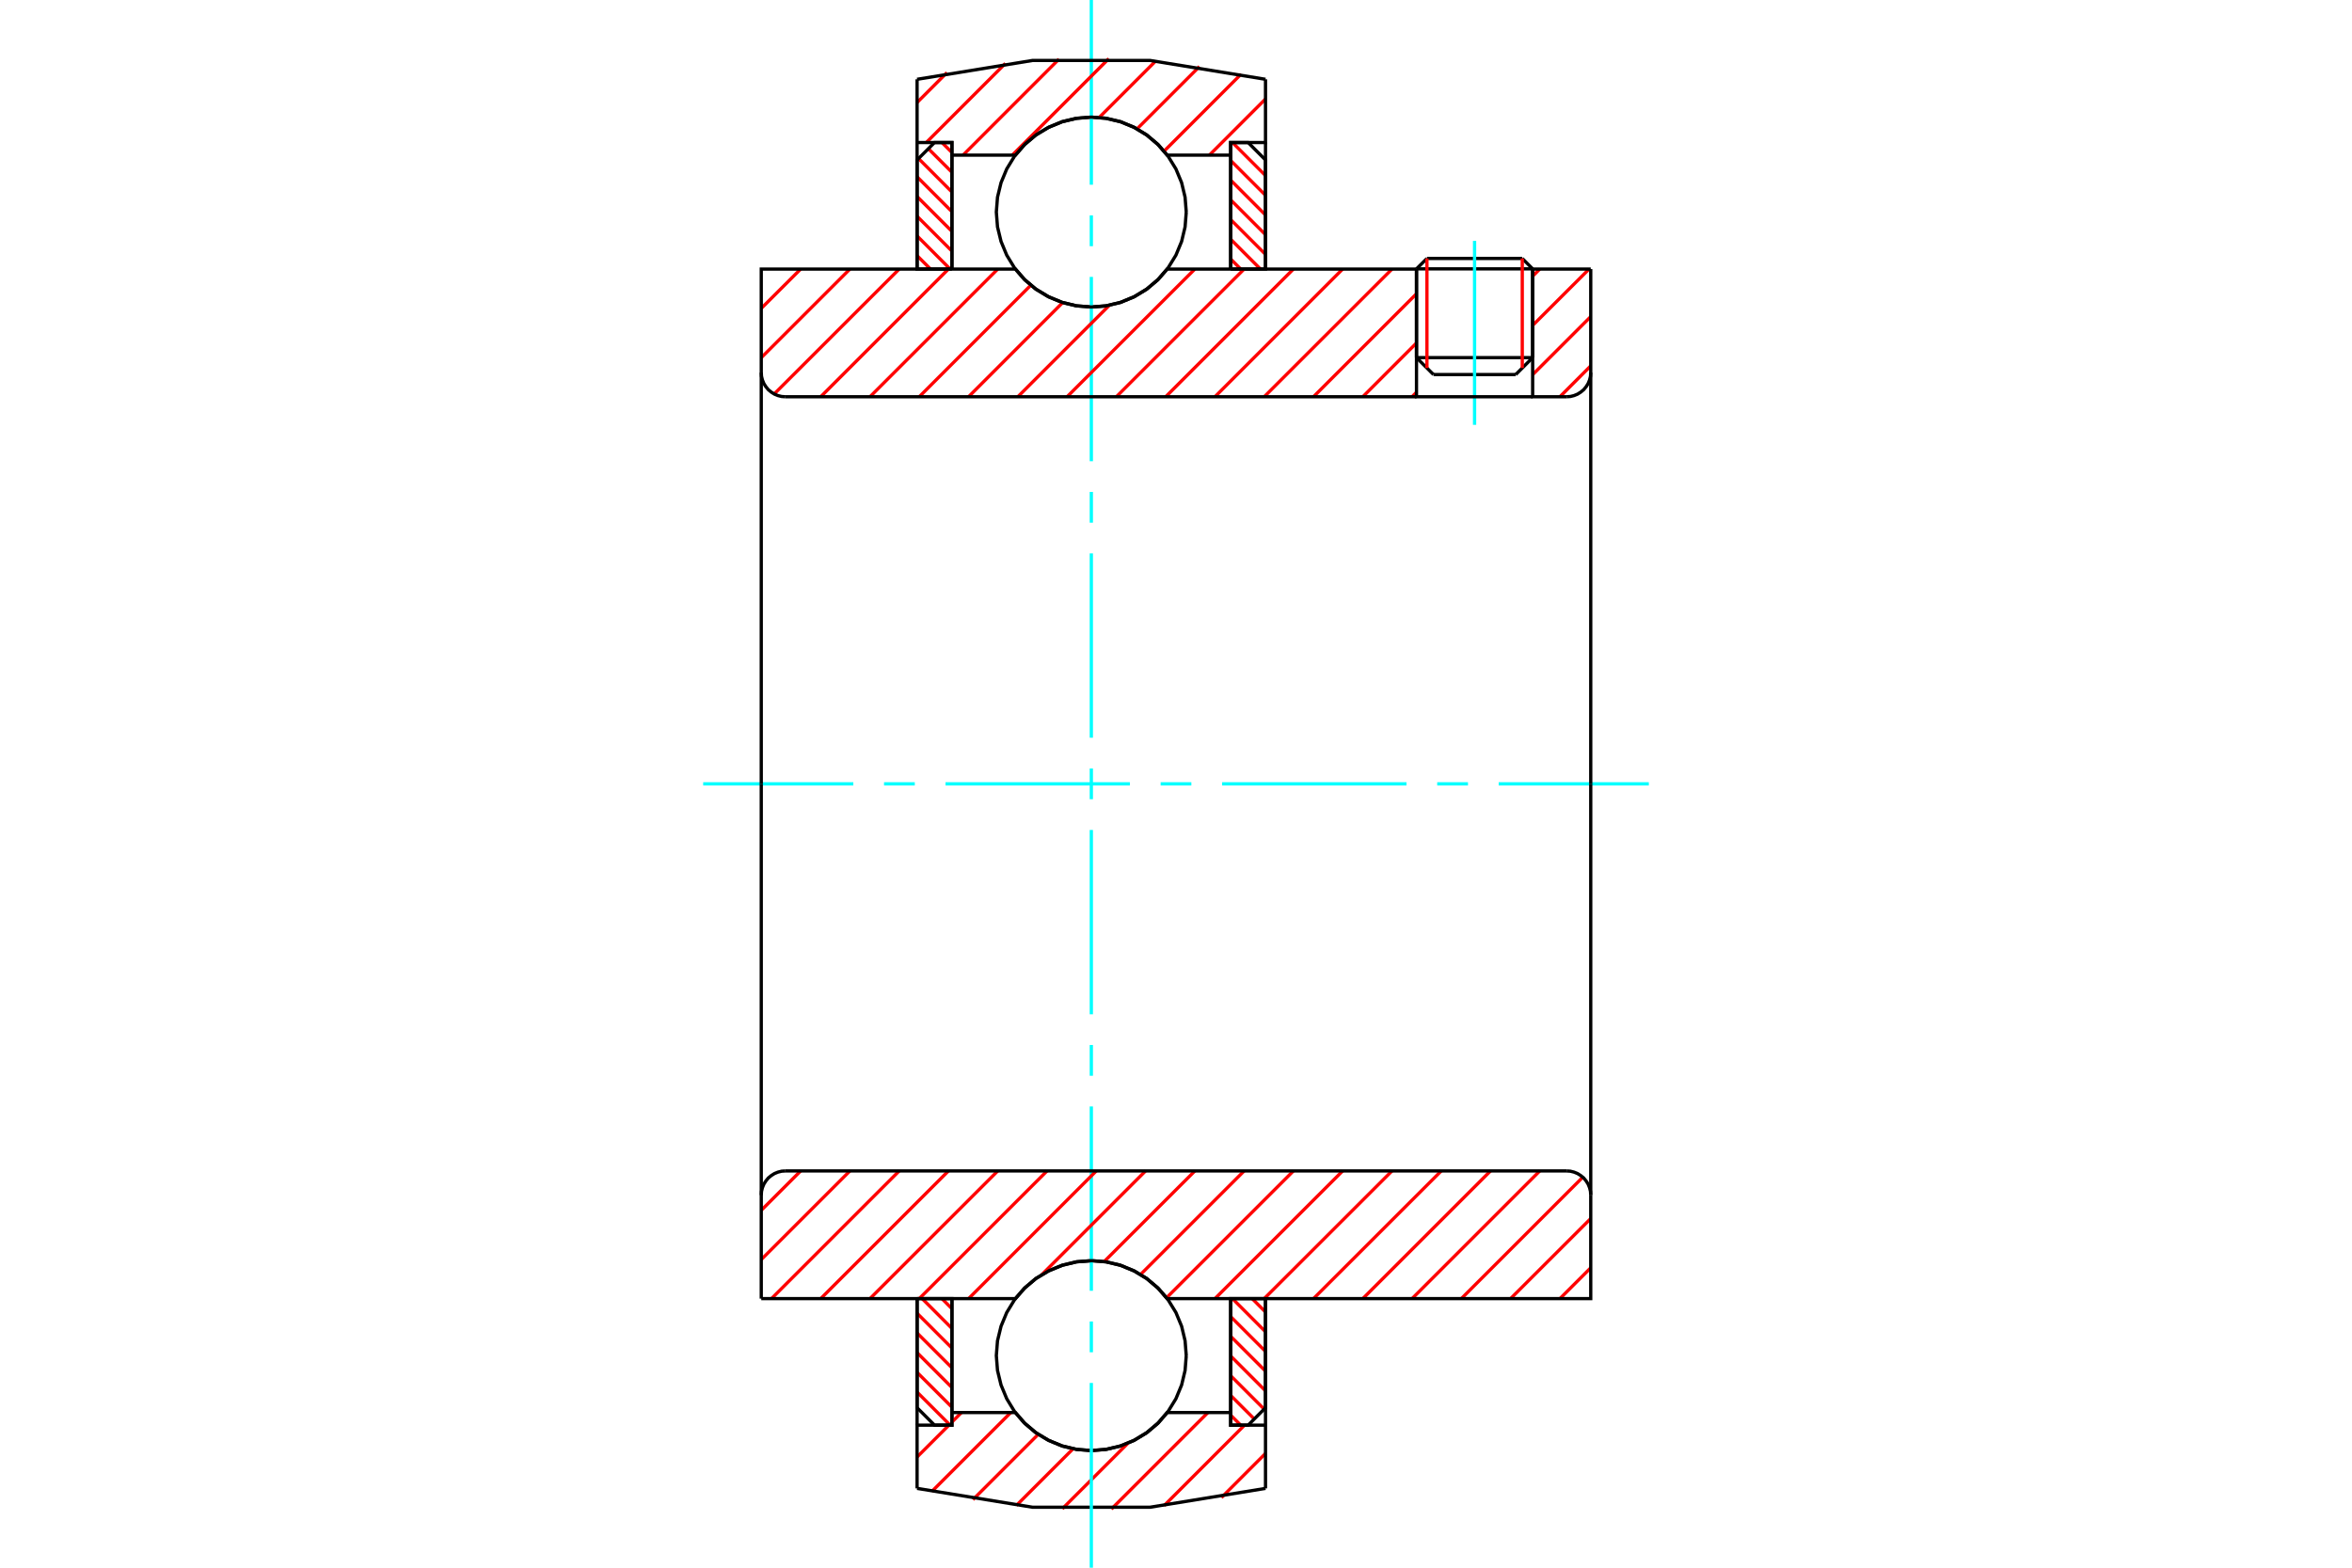 <?xml version="1.0" standalone="no"?>
<!DOCTYPE svg PUBLIC "-//W3C//DTD SVG 1.1//EN"
	"http://www.w3.org/Graphics/SVG/1.1/DTD/svg11.dtd">
<svg xmlns="http://www.w3.org/2000/svg" height="100%" width="100%" viewBox="0 0 36000 24000">
	<rect x="-1800" y="-1200" width="39600" height="26400" style="fill:#FFF"/>
	<g style="fill:none; fill-rule:evenodd" transform="matrix(1 0 0 1 0 0)">
		<g style="fill:none; stroke:#000; stroke-width:50; shape-rendering:geometricPrecision">
			<line x1="23459" y1="4116" x2="21681" y2="4116"/>
			<line x1="21841" y1="3957" x2="23300" y2="3957"/>
			<line x1="21681" y1="5475" x2="23459" y2="5475"/>
			<line x1="23200" y1="5734" x2="21941" y2="5734"/>
			<line x1="21841" y1="3957" x2="21681" y2="4116"/>
			<line x1="23459" y1="4116" x2="23300" y2="3957"/>
			<line x1="23200" y1="5734" x2="23459" y2="5475"/>
			<line x1="21681" y1="5475" x2="21941" y2="5734"/>
			<line x1="21681" y1="4116" x2="21681" y2="5475"/>
			<line x1="23459" y1="5475" x2="23459" y2="4116"/>
		</g>
		<g style="fill:none; stroke:#0FF; stroke-width:50; shape-rendering:geometricPrecision">
			<line x1="22570" y1="6504" x2="22570" y2="3688"/>
		</g>
		<g style="fill:none; stroke:#F00; stroke-width:50; shape-rendering:geometricPrecision">
			<line x1="23300" y1="3957" x2="23300" y2="5634"/>
			<line x1="21841" y1="5634" x2="21841" y2="3957"/>
			<line x1="14037" y1="21312" x2="14543" y2="21818"/>
			<line x1="14037" y1="21010" x2="14570" y2="21543"/>
			<line x1="14037" y1="20708" x2="14570" y2="21242"/>
			<line x1="14037" y1="20407" x2="14570" y2="20940"/>
			<line x1="14037" y1="20105" x2="14570" y2="20638"/>
			<line x1="14115" y1="19881" x2="14570" y2="20337"/>
			<line x1="14417" y1="19881" x2="14570" y2="20035"/>
		</g>
		<g style="fill:none; stroke:#000; stroke-width:50; shape-rendering:geometricPrecision">
			<polyline points="14037,19881 14037,21551 14304,21818 14570,21818 14570,19881 14037,19881"/>
		</g>
		<g style="fill:none; stroke:#0FF; stroke-width:50; shape-rendering:geometricPrecision">
			<line x1="10763" y1="12000" x2="13061" y2="12000"/>
			<line x1="13531" y1="12000" x2="14002" y2="12000"/>
			<line x1="14472" y1="12000" x2="17294" y2="12000"/>
			<line x1="17765" y1="12000" x2="18235" y2="12000"/>
			<line x1="18706" y1="12000" x2="21528" y2="12000"/>
			<line x1="21998" y1="12000" x2="22469" y2="12000"/>
			<line x1="22939" y1="12000" x2="25237" y2="12000"/>
		</g>
		<g style="fill:none; stroke:#F00; stroke-width:50; shape-rendering:geometricPrecision">
			<line x1="14037" y1="3914" x2="14242" y2="4119"/>
			<line x1="14037" y1="3612" x2="14543" y2="4119"/>
			<line x1="14037" y1="3311" x2="14570" y2="3844"/>
			<line x1="14037" y1="3009" x2="14570" y2="3542"/>
			<line x1="14037" y1="2707" x2="14570" y2="3241"/>
			<line x1="14059" y1="2427" x2="14570" y2="2939"/>
			<line x1="14209" y1="2276" x2="14570" y2="2637"/>
			<line x1="14417" y1="2182" x2="14570" y2="2335"/>
		</g>
		<g style="fill:none; stroke:#000; stroke-width:50; shape-rendering:geometricPrecision">
			<polyline points="14570,4119 14570,2182 14304,2182 14037,2449 14037,4119 14570,4119"/>
		</g>
		<g style="fill:none; stroke:#F00; stroke-width:50; shape-rendering:geometricPrecision">
			<line x1="19166" y1="19881" x2="19370" y2="20086"/>
			<line x1="18864" y1="19881" x2="19370" y2="20388"/>
			<line x1="18837" y1="20156" x2="19370" y2="20689"/>
			<line x1="18837" y1="20458" x2="19370" y2="20991"/>
			<line x1="18837" y1="20759" x2="19370" y2="21293"/>
			<line x1="18837" y1="21061" x2="19349" y2="21573"/>
			<line x1="18837" y1="21363" x2="19198" y2="21724"/>
			<line x1="18837" y1="21665" x2="18990" y2="21818"/>
		</g>
		<g style="fill:none; stroke:#000; stroke-width:50; shape-rendering:geometricPrecision">
			<polyline points="19370,19881 19370,21551 19104,21818 18837,21818 18837,19881 19370,19881"/>
		</g>
		<g style="fill:none; stroke:#F00; stroke-width:50; shape-rendering:geometricPrecision">
			<line x1="18864" y1="2182" x2="19370" y2="2688"/>
			<line x1="18837" y1="2457" x2="19370" y2="2990"/>
			<line x1="18837" y1="2758" x2="19370" y2="3292"/>
			<line x1="18837" y1="3060" x2="19370" y2="3593"/>
			<line x1="18837" y1="3362" x2="19370" y2="3895"/>
			<line x1="18837" y1="3663" x2="19292" y2="4119"/>
			<line x1="18837" y1="3965" x2="18990" y2="4119"/>
		</g>
		<g style="fill:none; stroke:#000; stroke-width:50; shape-rendering:geometricPrecision">
			<polyline points="18837,4119 18837,2182 19104,2182 19370,2449 19370,4119 18837,4119"/>
			<polyline points="18157,3247 18139,3019 18086,2797 17999,2587 17879,2392 17731,2219 17558,2071 17364,1952 17153,1864 16931,1811 16704,1793 16476,1811 16255,1864 16044,1952 15849,2071 15676,2219 15528,2392 15409,2587 15322,2797 15268,3019 15250,3247 15268,3474 15322,3696 15409,3906 15528,4101 15676,4274 15849,4422 16044,4541 16255,4629 16476,4682 16704,4700 16931,4682 17153,4629 17364,4541 17558,4422 17731,4274 17879,4101 17999,3906 18086,3696 18139,3474 18157,3247"/>
			<polyline points="18157,20753 18139,20526 18086,20304 17999,20094 17879,19899 17731,19726 17558,19578 17364,19459 17153,19371 16931,19318 16704,19300 16476,19318 16255,19371 16044,19459 15849,19578 15676,19726 15528,19899 15409,20094 15322,20304 15268,20526 15250,20753 15268,20981 15322,21203 15409,21413 15528,21608 15676,21781 15849,21929 16044,22048 16255,22136 16476,22189 16704,22207 16931,22189 17153,22136 17364,22048 17558,21929 17731,21781 17879,21608 17999,21413 18086,21203 18139,20981 18157,20753"/>
		</g>
		<g style="fill:none; stroke:#F00; stroke-width:50; shape-rendering:geometricPrecision">
			<line x1="19370" y1="22251" x2="18695" y2="22927"/>
			<line x1="19049" y1="21818" x2="17818" y2="23050"/>
			<line x1="18488" y1="21625" x2="17011" y2="23102"/>
			<line x1="17265" y1="22094" x2="16260" y2="23098"/>
			<line x1="16425" y1="22179" x2="15556" y2="23048"/>
			<line x1="15892" y1="21958" x2="14892" y2="22958"/>
			<line x1="15471" y1="21625" x2="14262" y2="22834"/>
			<line x1="14716" y1="21625" x2="14570" y2="21771"/>
			<line x1="14524" y1="21818" x2="14037" y2="22305"/>
		</g>
		<g style="fill:none; stroke:#000; stroke-width:50; shape-rendering:geometricPrecision">
			<polyline points="19370,19881 19370,21818 19370,22786"/>
			<polyline points="14037,22786 15807,23075 17600,23075 19370,22786"/>
			<polyline points="14037,22786 14037,21818 14570,21818 14570,21625 14570,19881"/>
			<polyline points="14570,21625 15541,21625 15689,21794 15861,21938 16054,22053 16262,22138 16480,22189 16704,22207 16927,22189 17146,22138 17354,22053 17546,21938 17718,21794 17866,21625 18837,21625 18837,19881"/>
			<polyline points="18837,21625 18837,21818 19370,21818"/>
			<line x1="14037" y1="21818" x2="14037" y2="19881"/>
		</g>
		<g style="fill:none; stroke:#0FF; stroke-width:50; shape-rendering:geometricPrecision">
			<line x1="16704" y1="24000" x2="16704" y2="21172"/>
			<line x1="16704" y1="20702" x2="16704" y2="20231"/>
			<line x1="16704" y1="19761" x2="16704" y2="16939"/>
			<line x1="16704" y1="16469" x2="16704" y2="15998"/>
			<line x1="16704" y1="15528" x2="16704" y2="12706"/>
			<line x1="16704" y1="12235" x2="16704" y2="11765"/>
			<line x1="16704" y1="11294" x2="16704" y2="8472"/>
			<line x1="16704" y1="8002" x2="16704" y2="7531"/>
			<line x1="16704" y1="7061" x2="16704" y2="4239"/>
			<line x1="16704" y1="3769" x2="16704" y2="3298"/>
			<line x1="16704" y1="2828" x2="16704" y2="0"/>
		</g>
		<g style="fill:none; stroke:#F00; stroke-width:50; shape-rendering:geometricPrecision">
			<line x1="19370" y1="1515" x2="18511" y2="2375"/>
			<line x1="18997" y1="1134" x2="17818" y2="2314"/>
			<line x1="18359" y1="1018" x2="17404" y2="1973"/>
			<line x1="17685" y1="938" x2="16824" y2="1799"/>
			<line x1="16971" y1="898" x2="15494" y2="2375"/>
			<line x1="16209" y1="905" x2="14740" y2="2375"/>
			<line x1="15389" y1="971" x2="14178" y2="2182"/>
			<line x1="14494" y1="1111" x2="14037" y2="1569"/>
		</g>
		<g style="fill:none; stroke:#000; stroke-width:50; shape-rendering:geometricPrecision">
			<polyline points="14037,4119 14037,2182 14037,1214"/>
			<polyline points="19370,1214 17600,925 15807,925 14037,1214"/>
			<polyline points="19370,1214 19370,2182 18837,2182 18837,2375 18837,4119"/>
			<polyline points="18837,2375 17866,2375 17718,2206 17546,2062 17354,1947 17146,1862 16927,1811 16704,1793 16480,1811 16262,1862 16054,1947 15861,2062 15689,2206 15541,2375 14570,2375 14570,4119"/>
			<polyline points="14570,2375 14570,2182 14037,2182"/>
			<line x1="19370" y1="2182" x2="19370" y2="4119"/>
		</g>
		<g style="fill:none; stroke:#F00; stroke-width:50; shape-rendering:geometricPrecision">
			<line x1="24348" y1="19409" x2="23876" y2="19881"/>
			<line x1="24348" y1="18655" x2="23121" y2="19881"/>
			<line x1="24226" y1="18022" x2="22367" y2="19881"/>
			<line x1="23568" y1="17926" x2="21613" y2="19881"/>
			<line x1="22814" y1="17926" x2="20859" y2="19881"/>
			<line x1="22060" y1="17926" x2="20104" y2="19881"/>
			<line x1="21306" y1="17926" x2="19350" y2="19881"/>
			<line x1="20551" y1="17926" x2="18596" y2="19881"/>
			<line x1="19797" y1="17926" x2="17855" y2="19868"/>
			<line x1="19043" y1="17926" x2="17458" y2="19511"/>
			<line x1="18289" y1="17926" x2="16900" y2="19314"/>
			<line x1="17534" y1="17926" x2="15946" y2="19514"/>
			<line x1="16780" y1="17926" x2="14825" y2="19881"/>
			<line x1="16026" y1="17926" x2="14070" y2="19881"/>
			<line x1="15272" y1="17926" x2="13316" y2="19881"/>
			<line x1="14517" y1="17926" x2="12562" y2="19881"/>
			<line x1="13763" y1="17926" x2="11808" y2="19881"/>
			<line x1="13009" y1="17926" x2="11652" y2="19283"/>
			<line x1="12255" y1="17926" x2="11652" y2="18529"/>
		</g>
		<g style="fill:none; stroke:#000; stroke-width:50; shape-rendering:geometricPrecision">
			<line x1="11652" y1="12000" x2="11652" y2="19881"/>
			<polyline points="12022,17926 11964,17930 11908,17944 11854,17966 11805,17997 11760,18034 11723,18079 11692,18128 11670,18182 11656,18238 11652,18296"/>
			<line x1="12022" y1="17926" x2="23978" y2="17926"/>
			<polyline points="24348,18296 24344,18238 24330,18182 24308,18128 24277,18079 24240,18034 24195,17997 24146,17966 24092,17944 24036,17930 23978,17926"/>
			<polyline points="24348,18296 24348,19881 23815,19881 17866,19881 17718,19713 17546,19569 17354,19454 17146,19369 16927,19317 16704,19300 16480,19317 16262,19369 16054,19454 15861,19569 15689,19713 15541,19881 12185,19881 11652,19881"/>
			<line x1="24348" y1="12000" x2="24348" y2="18296"/>
		</g>
		<g style="fill:none; stroke:#F00; stroke-width:50; shape-rendering:geometricPrecision">
			<line x1="24348" y1="5601" x2="23876" y2="6074"/>
			<line x1="24348" y1="4847" x2="23459" y2="5736"/>
			<line x1="24323" y1="4119" x2="23459" y2="4982"/>
			<line x1="23568" y1="4119" x2="23459" y2="4228"/>
			<line x1="21681" y1="6005" x2="21613" y2="6074"/>
			<line x1="21681" y1="5251" x2="20859" y2="6074"/>
			<line x1="21681" y1="4497" x2="20104" y2="6074"/>
			<line x1="21306" y1="4119" x2="19350" y2="6074"/>
			<line x1="20551" y1="4119" x2="18596" y2="6074"/>
			<line x1="19797" y1="4119" x2="17842" y2="6074"/>
			<line x1="19043" y1="4119" x2="17087" y2="6074"/>
			<line x1="18289" y1="4119" x2="16333" y2="6074"/>
			<line x1="16980" y1="4673" x2="15579" y2="6074"/>
			<line x1="16266" y1="4632" x2="14825" y2="6074"/>
			<line x1="15778" y1="4366" x2="14070" y2="6074"/>
			<line x1="15272" y1="4119" x2="13316" y2="6074"/>
			<line x1="14517" y1="4119" x2="12562" y2="6074"/>
			<line x1="13763" y1="4119" x2="11850" y2="6031"/>
			<line x1="13009" y1="4119" x2="11652" y2="5476"/>
			<line x1="12255" y1="4119" x2="11652" y2="4721"/>
		</g>
		<g style="fill:none; stroke:#000; stroke-width:50; shape-rendering:geometricPrecision">
			<line x1="24348" y1="12000" x2="24348" y2="4119"/>
			<polyline points="23978,6074 24036,6070 24092,6056 24146,6034 24195,6003 24240,5966 24277,5921 24308,5872 24330,5818 24344,5762 24348,5704"/>
			<polyline points="23978,6074 23459,6074 23459,4119"/>
			<polyline points="23459,6074 21681,6074 21681,4119"/>
			<line x1="21681" y1="6074" x2="12022" y2="6074"/>
			<polyline points="11652,5704 11656,5762 11670,5818 11692,5872 11723,5921 11760,5966 11805,6003 11854,6034 11908,6056 11964,6070 12022,6074"/>
			<polyline points="11652,5704 11652,4119 12185,4119 15541,4119 15689,4287 15861,4431 16054,4546 16262,4631 16480,4683 16704,4700 16927,4683 17146,4631 17354,4546 17546,4431 17718,4287 17866,4119 21681,4119"/>
			<line x1="23459" y1="4119" x2="24348" y2="4119"/>
			<line x1="11652" y1="12000" x2="11652" y2="5704"/>
		</g>
	</g>
</svg>
